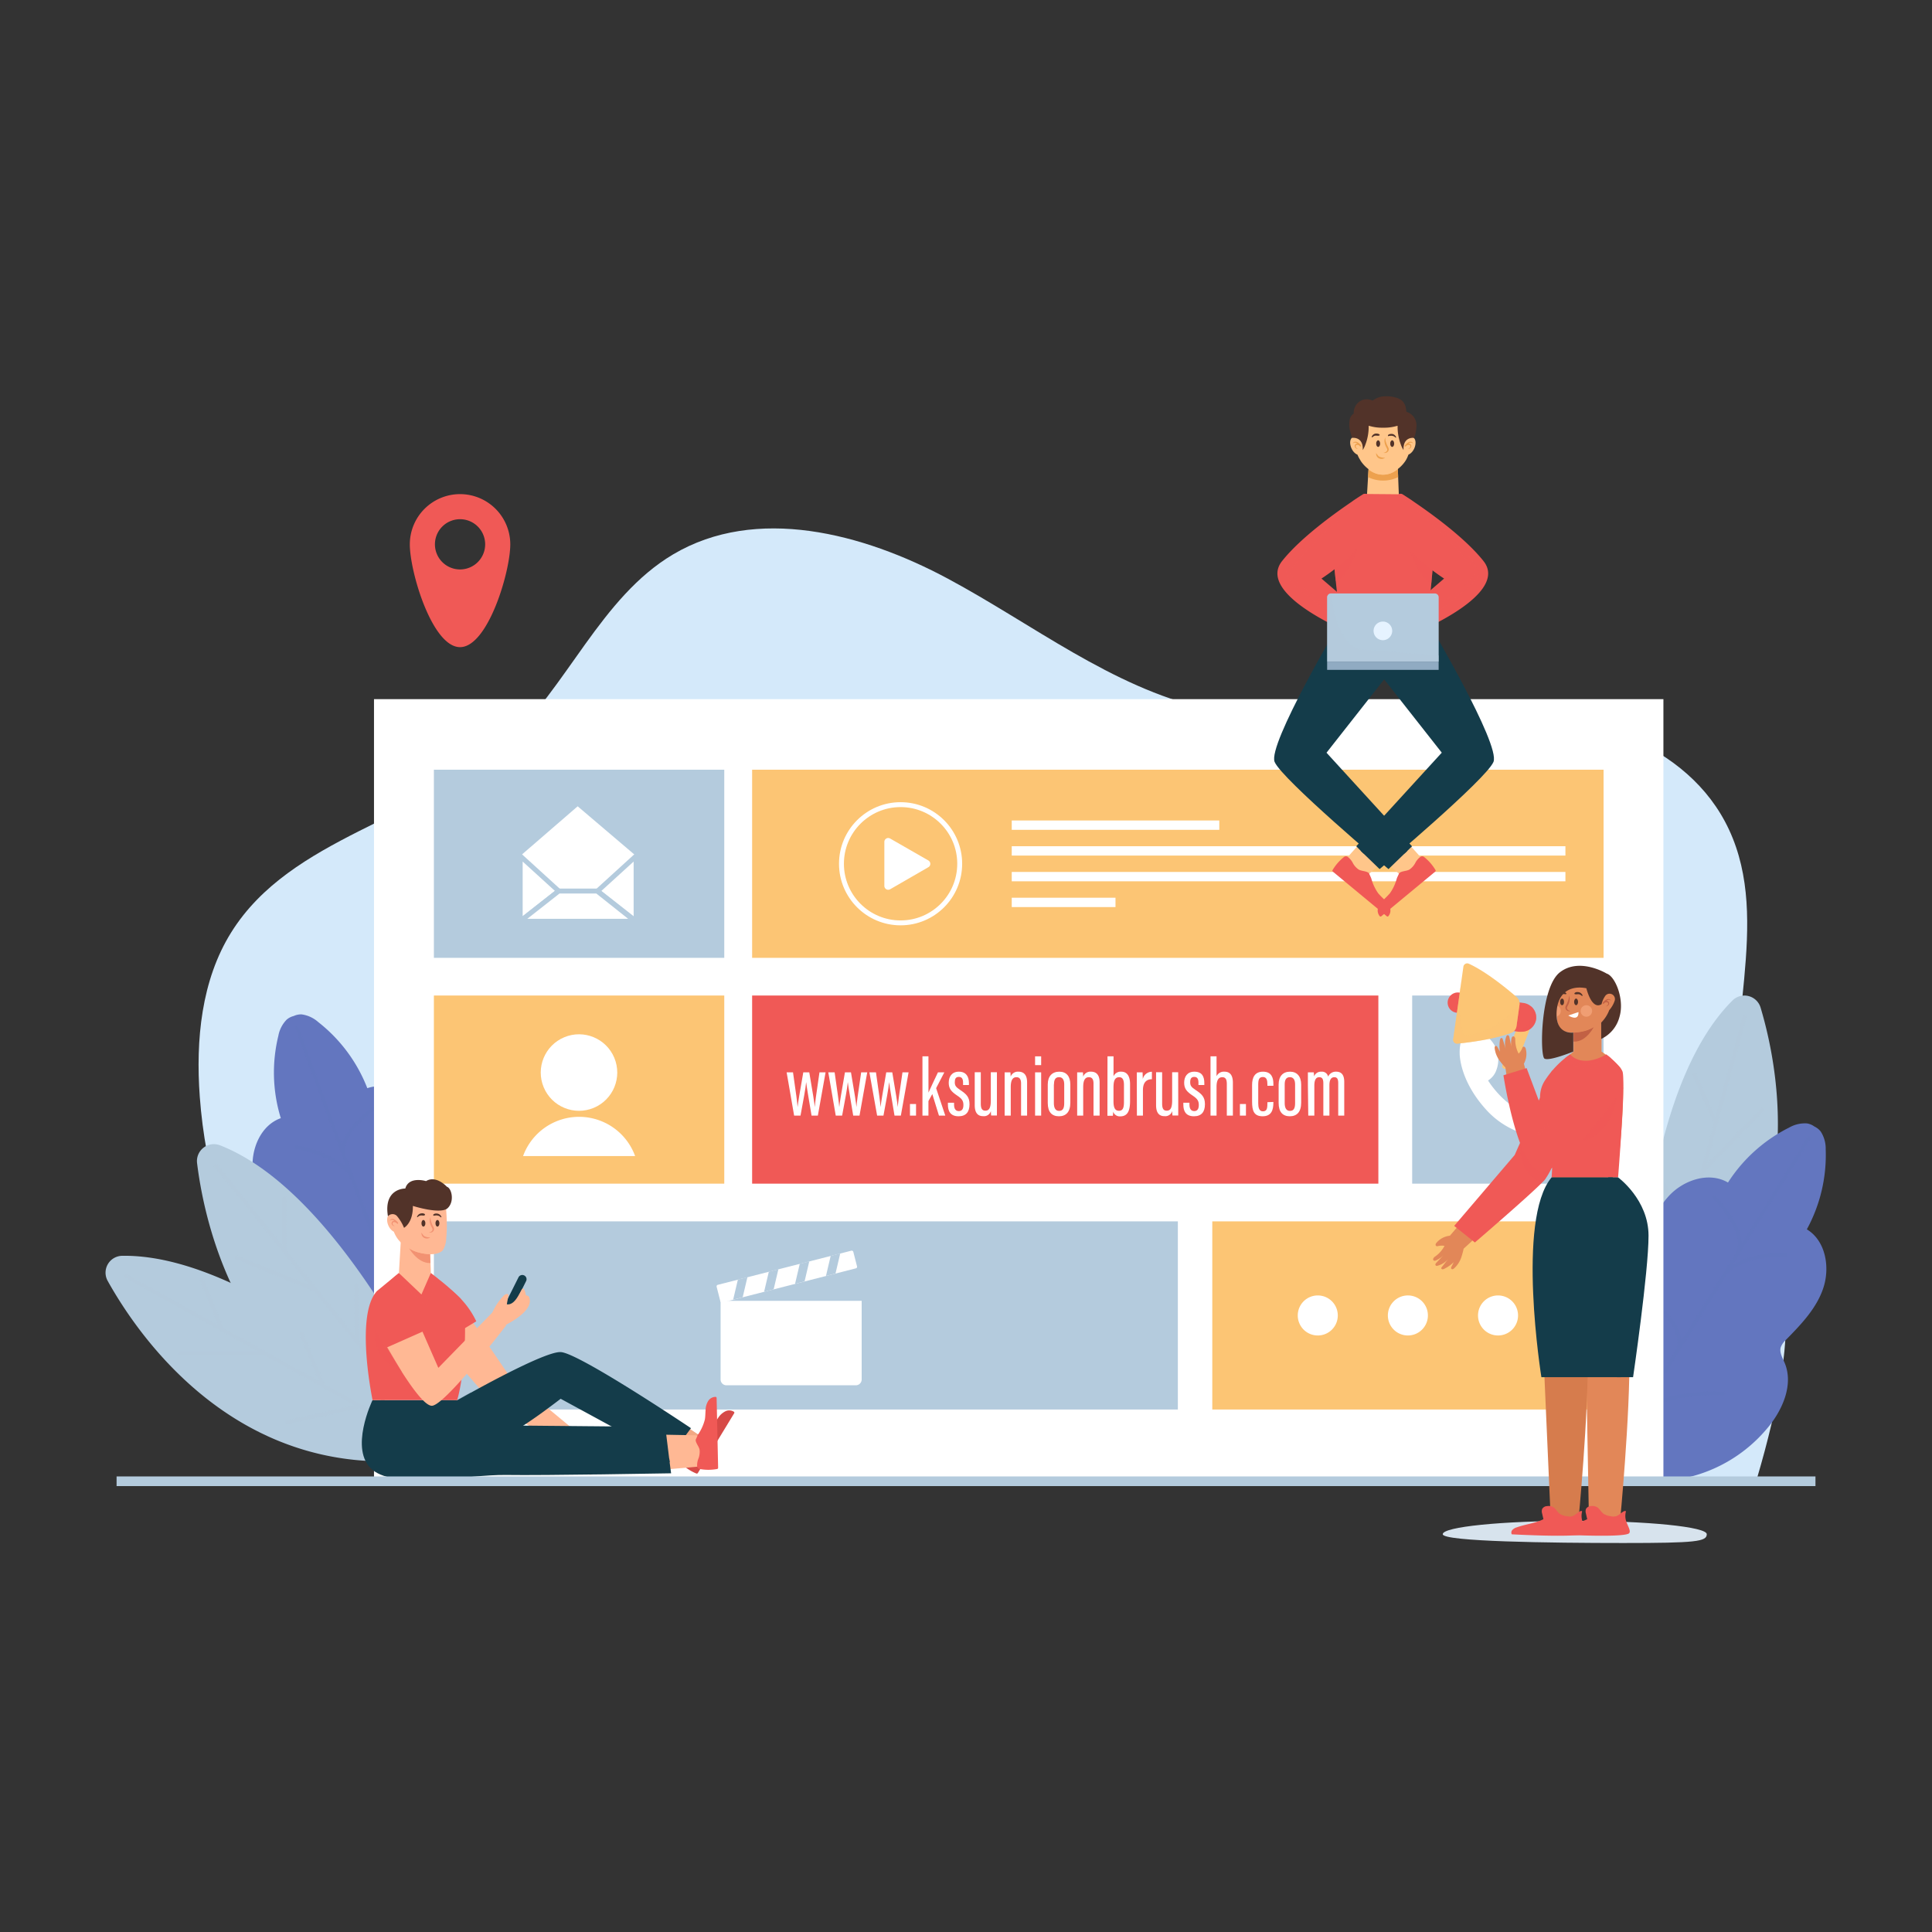 <svg xmlns="http://www.w3.org/2000/svg" width="500" height="500" viewBox="0 0 500 500"><rect x="0" y="0" width="500" height="500" fill="#333333" stroke="none"/><defs><style>.cls-1{isolation:isolate;}.cls-2{fill:#d4e9fa;}.cls-3,.cls-4{fill:#6376bf;}.cls-16,.cls-17,.cls-20,.cls-30,.cls-31,.cls-4,.cls-6{opacity:0.5;}.cls-14,.cls-16,.cls-4,.cls-6{mix-blend-mode:screen;}.cls-20,.cls-5,.cls-6{fill:#b4cbdd;}.cls-17,.cls-32,.cls-7{fill:#f05956;}.cls-8,.cls-9{fill:#fff;}.cls-9{stroke:#b4cbdd;}.cls-11,.cls-9{stroke-miterlimit:10;stroke-width:1.27px;}.cls-10,.cls-30{fill:#fcc574;}.cls-11{fill:none;stroke:#fff;}.cls-12{fill:#ffc68a;}.cls-13,.cls-25{fill:#143c4a;}.cls-15{fill:#eda14e;}.cls-17,.cls-20,.cls-25,.cls-30,.cls-32{mix-blend-mode:multiply;}.cls-18{fill:#90abc2;}.cls-19{fill:#e6f3ff;}.cls-21{fill:#523329;}.cls-22{fill:#ffb894;}.cls-23{fill:#f2a883;}.cls-24{fill:#d64a47;}.cls-25{opacity:0.3;}.cls-26{fill:#f29272;}.cls-27{fill:#d7e3ed;}.cls-28{fill:#e28758;}.cls-29{fill:#c26144;}.cls-33{fill:#d67c4d;}.cls-34{fill:#f09e73;}</style></defs><title>banner-img-01</title><g class="cls-1"><g id="BACKGROUND"><path class="cls-2" d="M104.44,382.49h350.3c1.36-4.62,2.62-9.27,3.73-14,2.93-12.33,5-25.18,2.85-37.69-2.18-12.8-8.6-24.52-10.88-37.3-4.67-26.15,8.23-54.86-3-78.85-10.53-22.49-38.05-30.8-62.5-31s-49.26,5.23-73.1-.28c-24.24-5.61-44.55-21.82-66.55-33.62s-49.61-19-71.08-6.28c-18.83,11.18-27.31,34.35-43.54,49.18-21.41,19.58-55.36,23.9-70.82,48.63-7.75,12.39-9.22,27.87-8.15,42.53C54.51,322.35,74.49,359,104.44,382.49Z"/></g><g id="OBJECTS"><path class="cls-3" d="M71.5,324.31c.79-1.13,1.85-2.27,1.76-3.64a4.89,4.89,0,0,0-1-2.24c-3.06-4.71-6.16-9.66-6.81-15.23s1.93-11.95,7.22-13.82a40.06,40.06,0,0,1-.64-21.28,8.11,8.11,0,0,1,2.16-4.22,4.52,4.52,0,0,1,1.86-.95h0a4.42,4.42,0,0,1,2-.41,8.11,8.11,0,0,1,4.32,2,40.18,40.18,0,0,1,12.69,17.1c5.31-1.82,11.28,1.58,14.23,6.36s3.58,10.58,4.11,16.17a4.71,4.71,0,0,0,.63,2.34c.79,1.14,2.32,1.37,3.64,1.77,5.55,1.7,8.69,7.64,9.89,13.32a38.16,38.16,0,0,1-4.81,27.66c-2.87,4.66-8.38,7-13.86,8.4-5.15,2.33-10.94,3.89-16.09,2A38.23,38.23,0,0,1,72,340.89C69.42,335.69,68.2,329.09,71.5,324.31Z"/><path class="cls-4" d="M76.7,265.63a.5.5,0,0,1,.65.29l11.13,30.3c1.21-5.46,8.82-10.42,9.21-10.67a.5.5,0,0,1,.54.84c-.11.07-10.78,7-8.62,12.88h0l9.16,24.91c1.76-7.25,12.53-9.76,13-9.88a.5.5,0,1,1,.22,1c-.12,0-12.49,2.9-12.5,11l10.18,27.68a.49.49,0,0,1-.3.64.42.42,0,0,1-.27,0,.48.48,0,0,1-.37-.31l-2.91-7.92h0c-2.78-7.56-20.32-10.61-20.49-10.64h0a.5.5,0,0,1,.18-1c.63.11,13.25,2.3,19,7.86l-5.92-16.09h0L91,305.88h0c-2.37-6.45-14.21-8.46-14.33-8.47a.5.5,0,0,1,.16-1c.41.07,8.39,1.41,12.77,5.65l-13.16-35.8A.49.49,0,0,1,76.7,265.63Z"/><path class="cls-5" d="M119.27,376.6S91.79,310,56.93,296.4A4.38,4.38,0,0,0,51,301C53.2,318.9,64.18,368.18,119.27,376.6Z"/><path class="cls-6" d="M61.11,325.94a.49.49,0,0,1-.27-.65.49.49,0,0,1,.65-.27l18.59,7.59L55.49,302a.5.5,0,1,1,.78-.63l16.89,21,0-12.33a.5.5,0,0,1,1,0l-.06,13.57,17.71,22.07-.06-13a.5.5,0,0,1,.49-.51.51.51,0,0,1,.51.5l.06,14.28,12.81,16,.62-9.14a.49.49,0,0,1,.53-.46.5.5,0,0,1,.46.53l-.68,10.09s0,.06,0,.1l5.47,6.81a.5.5,0,0,1-.08.7.41.41,0,0,1-.11.07.51.51,0,0,1-.59-.15L99,356.14,80.17,352.9a.48.48,0,0,1-.41-.57.49.49,0,0,1,.58-.41L98,355,81.37,334.21Z"/><path class="cls-5" d="M119.61,375.72S69,324.41,31.6,325a4.37,4.37,0,0,0-3.73,6.5C36.64,347.24,65.42,388.73,119.61,375.72Z"/><path class="cls-6" d="M46.62,350.78a.51.51,0,0,1-.5-.5.5.5,0,0,1,.5-.5H66.71L32.37,330.7a.51.51,0,0,1-.2-.68.5.5,0,0,1,.68-.2l23.58,13.11-4.61-11.44a.51.51,0,0,1,.28-.65.49.49,0,0,1,.65.27l5.07,12.59,24.73,13.74-5-12a.5.5,0,1,1,.92-.38L84,358.23l17.89,9.94L99,359.47a.5.5,0,0,1,.32-.63.51.51,0,0,1,.63.32l3.18,9.6a.34.34,0,0,1,0,.1l7.63,4.24a.51.51,0,0,1,.2.68,1,1,0,0,1-.08.11.5.5,0,0,1-.6.09l-17.16-9.54-18.63,4.1a.5.5,0,1,1-.21-1l17.51-3.86L68.51,350.78Z"/><path class="cls-5" d="M423.38,357.36s-1.51-72.05,25-98.45a4.37,4.37,0,0,1,7.26,1.86C460.8,278,470.48,327.58,423.38,357.36Z"/><path class="cls-6" d="M456.38,287.65a.51.51,0,0,0,0-.71.5.5,0,0,0-.71,0l-14,14.4,10.26-37.92a.52.52,0,0,0-.35-.62.51.51,0,0,0-.62.36l-7,26-5-11.28a.5.5,0,1,0-.91.4l5.49,12.41-7.39,27.31L431,306.1a.49.49,0,0,0-.65-.26.5.5,0,0,0-.27.66l5.66,13.1-5.34,19.76-4.22-8.13a.51.51,0,0,0-.68-.21.5.5,0,0,0-.21.67l4.67,9s0,0,.07.08l-2.28,8.43a.5.5,0,0,0,.35.61l.13,0a.5.5,0,0,0,.49-.37l5.12-19L449.72,320a.5.5,0,0,0,.14-.69.49.49,0,0,0-.69-.14l-15,9.87,6.94-25.68Z"/><path class="cls-3" d="M461.84,352.65c-.54-1.27-1.35-2.6-1-3.93a4.9,4.9,0,0,1,1.39-2c3.93-4,8-8.23,9.7-13.57s.5-12.09-4.32-15a40.11,40.11,0,0,0,4.88-20.73,8.13,8.13,0,0,0-1.28-4.57,4.46,4.46,0,0,0-1.63-1.3h0a4.46,4.46,0,0,0-1.92-.81,8.17,8.17,0,0,0-4.62,1.07,40.07,40.07,0,0,0-15.84,14.23c-4.85-2.85-11.38-.71-15.22,3.39s-5.62,9.65-7.25,15a4.91,4.91,0,0,1-1.09,2.17c-1,.95-2.55.87-3.92,1-5.78.55-10,5.75-12.35,11.07a38.24,38.24,0,0,0-.8,28.07c1.89,5.14,6.81,8.57,11.91,11,4.58,3.32,9.95,6,15.36,5.18a38.19,38.19,0,0,0,24.25-14.17C461.61,364.21,464.13,358,461.84,352.65Z"/><path class="cls-4" d="M468.45,294.1a.51.51,0,0,0-.69.16l-17,27.47c-.09-5.58-6.56-12-6.89-12.29a.5.5,0,1,0-.7.72c.09.08,9.16,9,5.89,14.33h0l-14,22.59c-.28-7.46-10.34-12.07-10.8-12.28a.5.5,0,0,0-.66.25.49.49,0,0,0,.25.66c.11.06,11.66,5.34,10.06,13.23L418.51,374a.51.51,0,0,0,.42.77.51.51,0,0,0,.43-.24l4.43-7.18h0c4.23-6.85,22-6.34,22.21-6.33h0a.51.51,0,0,0,.5-.49.5.5,0,0,0-.48-.51c-.64,0-13.45-.39-20.14,3.93l9-14.59h0l11.54-18.69h0c3.61-5.85,15.61-5.45,15.73-5.45a.48.48,0,0,0,.52-.48.51.51,0,0,0-.48-.52c-.41,0-8.5-.28-13.64,3l20-32.46A.51.51,0,0,0,468.45,294.1Z"/><path class="cls-7" d="M119.06,127.88a13,13,0,0,0-13,13c0,7.17,5.81,26.6,13,26.6s13-19.43,13-26.6A13,13,0,0,0,119.06,127.88Zm0,19.49a6.5,6.5,0,1,1,6.5-6.5A6.5,6.5,0,0,1,119.06,147.37Z"/><rect class="cls-8" x="96.79" y="180.94" width="333.7" height="202.1"/><rect class="cls-5" x="112.29" y="316.09" width="192.54" height="48.69"/><path class="cls-8" d="M186.44,336.65H223a0,0,0,0,1,0,0V357a1.51,1.51,0,0,1-1.51,1.51H188a1.51,1.51,0,0,1-1.51-1.51V336.65A0,0,0,0,1,186.44,336.65Z"/><rect class="cls-8" x="185.39" y="328" width="36.51" height="4.72" rx="0.4" transform="translate(-75.49 60.75) rotate(-14.34)"/><polygon class="cls-5" points="192.21 335.72 189.74 336.35 190.96 331.17 193.43 330.53 192.21 335.72"/><polygon class="cls-5" points="200.22 333.68 197.75 334.31 198.97 329.12 201.44 328.49 200.22 333.68"/><polygon class="cls-5" points="208.22 331.63 205.76 332.26 206.98 327.07 209.44 326.44 208.22 331.63"/><polygon class="cls-5" points="216.23 329.58 213.76 330.21 214.98 325.02 217.45 324.39 216.23 329.58"/><rect class="cls-5" x="112.29" y="199.2" width="75.15" height="48.69"/><polygon class="cls-8" points="134.63 221.53 149.5 208.67 164.62 221.53 151.78 235.16 148.18 235.16 134.63 221.53"/><polygon class="cls-9" points="134.63 221.53 134.63 238.42 144.59 230.6 134.63 221.53"/><polygon class="cls-9" points="164.62 221.53 164.62 238.42 154.66 230.6 164.62 221.53"/><polygon class="cls-9" points="134.63 238.42 144.59 230.6 154.54 230.6 164.38 238.42 134.63 238.42"/><rect class="cls-5" x="365.47" y="257.64" width="49.53" height="48.69"/><path class="cls-8" d="M377.76,272.49s-.21-5,2.64-5.6a4.31,4.31,0,0,1,2.06.14,7.54,7.54,0,0,1,4.83,9.81,5.15,5.15,0,0,1-2.18,2.79s4.33,7.13,10.62,8.56l1-1.29a7.65,7.65,0,0,1,8.07-2.78c.95.27,1.71.69,1.91,1.32.69,2.11,2.17,6.87-1,8.35s-13.8,1.37-21-6.5S377.76,272.49,377.76,272.49Z"/><rect class="cls-7" x="194.65" y="257.64" width="162.07" height="48.69"/><rect class="cls-10" x="112.29" y="257.64" width="75.15" height="48.69"/><circle class="cls-8" cx="149.86" cy="277.56" r="9.9" transform="translate(-95.31 79.09) rotate(-22.64)"/><path class="cls-8" d="M164.37,299.19a15.43,15.43,0,0,0-29,0Z"/><rect class="cls-10" x="194.65" y="199.2" width="220.35" height="48.69"/><circle class="cls-11" cx="233.07" cy="223.54" r="15.3"/><path class="cls-8" d="M240.26,222.69,230.35,217a1,1,0,0,0-1.48.86v11.43a1,1,0,0,0,1.48.86l9.91-5.72A1,1,0,0,0,240.26,222.69Z"/><rect class="cls-8" x="261.84" y="212.34" width="53.71" height="2.42"/><rect class="cls-8" x="261.84" y="219" width="143.29" height="2.42"/><rect class="cls-8" x="261.84" y="225.66" width="143.29" height="2.42"/><rect class="cls-8" x="261.84" y="232.33" width="26.85" height="2.42"/><rect class="cls-10" x="313.74" y="316.09" width="101.26" height="48.69"/><path class="cls-8" d="M346.22,340.43a5.18,5.18,0,1,1-5.18-5.17A5.18,5.18,0,0,1,346.22,340.43Z"/><path class="cls-8" d="M369.54,340.43a5.18,5.18,0,1,1-5.17-5.17A5.17,5.17,0,0,1,369.54,340.43Z"/><path class="cls-8" d="M392.87,340.43a5.18,5.18,0,1,1-5.18-5.17A5.18,5.18,0,0,1,392.87,340.43Z"/><path class="cls-12" d="M358.59,217.71c.75.95,1.47,1.9,2.2,2.81L352.17,228l-4.63-4.79s3.35-3.81,8.11-9.06C356.65,215.3,357.64,216.49,358.59,217.71Z"/><path class="cls-7" d="M358.89,237.12a.3.3,0,0,0,.4,0,2.25,2.25,0,0,0,.47-2.08,4.72,4.72,0,0,0-1.32-2.07,24.35,24.35,0,0,1-1.75-1.77,12,12,0,0,1-1.78-3.79c-.13-.4-.36-.81-.53-1.21a.76.76,0,0,0-.3-.38c-.72-.43-1.68-.37-2.44-.77a4.72,4.72,0,0,1-1.6-1.85,4.68,4.68,0,0,0-1.25-1.44.8.8,0,0,0-.93,0,12.59,12.59,0,0,0-3,3.43.3.3,0,0,0,.08.38Z"/><path class="cls-13" d="M386.51,197.18c-1.88,4.5-29.47,27.74-29.47,27.74l-4.14-4-.72-.7L351,219l22.13-24.21-26.25-33.39,6.8-.16,1.21,0,14.66-.34S388.38,192.68,386.51,197.18Z"/><g class="cls-14"><polygon class="cls-13" points="377.82 194.68 352.9 220.91 352.19 220.21 376.55 194.58 353.63 161.25 354.85 161.23 377.82 194.68"/></g><path class="cls-12" d="M357.79,217.71c-.75.95-1.46,1.9-2.2,2.81l8.62,7.45,4.63-4.79s-3.34-3.81-8.11-9.06C359.73,215.3,358.75,216.49,357.79,217.71Z"/><path class="cls-7" d="M357.49,237.12a.3.3,0,0,1-.4,0,2.3,2.3,0,0,1-.47-2.08,4.81,4.81,0,0,1,1.32-2.07,24.35,24.35,0,0,0,1.75-1.77,11.78,11.78,0,0,0,1.78-3.79c.13-.4.36-.81.53-1.21a.76.76,0,0,1,.3-.38c.72-.43,1.69-.37,2.44-.77a4.72,4.72,0,0,0,1.6-1.85,4.68,4.68,0,0,1,1.25-1.44.8.8,0,0,1,.93,0,12.42,12.42,0,0,1,3,3.43.3.3,0,0,1-.08.38Z"/><path class="cls-13" d="M329.87,197.18c1.88,4.5,29.47,27.74,29.47,27.74l4.14-4,.72-.7,1.23-1.2L343.3,194.8l26.25-33.39-6.8-.16-1.21,0-14.66-.34S328,192.68,329.87,197.18Z"/><g class="cls-14"><polygon class="cls-13" points="338.56 194.68 363.48 220.91 364.2 220.21 339.84 194.58 362.75 161.25 361.54 161.23 338.56 194.68"/></g><polygon class="cls-12" points="353.76 128.32 362.03 128.32 361.62 117.97 354.38 117.97 353.76 128.32"/><path class="cls-15" d="M354.17,121.48a5.78,5.78,0,0,0,7.59-.1l.08,2.1a8.91,8.91,0,0,1-7.79,0Z"/><path class="cls-7" d="M353.15,127.84s-5.67,3.61-8.19,7.56a6.51,6.51,0,0,0-.56,3.52c.3,1.83,2.41,22,2.41,22H369.5s2-20.92,2-23-3.88-7.49-9.15-10Z"/><path class="cls-12" d="M348.7,157.65c-.86,1.24-1.69,2.5-2.51,3.76l4.91,3.47,3.34-3.57-5.09-4.59Z"/><path class="cls-12" d="M357.81,162.4a1.14,1.14,0,0,1,.32.41.43.43,0,0,1-.12.47.63.63,0,0,1-.45.05,4.22,4.22,0,0,0-1.66.17,7.63,7.63,0,0,0,2.91,2.5c.28.18.58.51.42.79s-.51.21-.79.13a6.53,6.53,0,0,1-1.87-1l2,1.61c.2.16.43.42.3.65s-.36.18-.56.16a5.23,5.23,0,0,1-2.9-1.39l1.93,1.9a.46.46,0,0,1,.17.27.33.33,0,0,1-.28.31.86.86,0,0,1-.44-.06,9.45,9.45,0,0,1-2.69-1.4l.7,1c.14.21.27.5.1.67s-.44.06-.63-.06A6.8,6.8,0,0,1,352,167a20.65,20.65,0,0,1-1.24-3.26,1.49,1.49,0,0,1-.1-.55,1.08,1.08,0,0,1,.25-.59,3.5,3.5,0,0,1,1.8-1.26A5.18,5.18,0,0,1,357.81,162.4Z"/><path class="cls-7" d="M342,149.73l11.06,9.5-.43.41-2.12,2-.81.78-.84.81-.22.21s-23.58-9.75-16.83-18.25c4.84-6.09,13.83-12.52,18.54-15.69,1-.67,1.83-1.2,2.36-1.54a1,1,0,0,1,1-.07h0a1.1,1.1,0,0,1,.35.26C362.07,137,342,149.73,342,149.73Z"/><g class="cls-16"><path class="cls-7" d="M347.37,159.59c1.08.75,2.12,1.46,3.09,2.09l-.81.78c-.62-.42-1.63-1.11-2.86-2-4.89-3.41-13.17-9.5-13.84-11.79-.73-2.51,10.76-13.25,17.35-19.16,1-.67,1.83-1.2,2.36-1.54a1,1,0,0,1,1-.07c-10.25,9-20.19,18.86-19.72,20.49S341.41,155.44,347.37,159.59Z"/></g><path class="cls-17" d="M345.36,147.31a37.43,37.43,0,0,0,5.84-5.25s-2.25,7.43-5.51,8.3Z"/><path class="cls-12" d="M367,157.65c.86,1.24,1.69,2.5,2.51,3.76l-4.91,3.47-3.35-3.57,5.1-4.59Z"/><path class="cls-12" d="M357.88,162.4a1.14,1.14,0,0,0-.32.41.4.4,0,0,0,.12.47.63.63,0,0,0,.45.05,4.22,4.22,0,0,1,1.66.17,7.63,7.63,0,0,1-2.91,2.5c-.28.18-.59.51-.42.79s.51.21.79.13a6.66,6.66,0,0,0,1.87-1l-2,1.61c-.2.16-.42.42-.29.65s.35.18.56.16A5.17,5.17,0,0,0,360.3,167l-1.92,1.9a.46.46,0,0,0-.17.27.33.33,0,0,0,.27.31.83.83,0,0,0,.44-.06,9.5,9.5,0,0,0,2.7-1.4l-.7,1c-.14.21-.27.5-.1.67s.44.06.63-.06A6.69,6.69,0,0,0,363.7,167a19.76,19.76,0,0,0,1.25-3.26,1.72,1.72,0,0,0,.1-.55,1.16,1.16,0,0,0-.25-.59,3.54,3.54,0,0,0-1.8-1.26A5.18,5.18,0,0,0,357.88,162.4Z"/><path class="cls-7" d="M373.73,149.73l-11.06,9.5.43.41,2.12,2,.81.78.84.81.22.21s23.58-9.75,16.83-18.25c-4.84-6.09-13.83-12.52-18.54-15.69-1-.67-1.83-1.2-2.36-1.54a1,1,0,0,0-1-.07h0a1.1,1.1,0,0,0-.35.26C353.61,137,373.73,149.73,373.73,149.73Z"/><g class="cls-16"><path class="cls-7" d="M368.31,159.59c-1.08.75-2.12,1.46-3.09,2.09l.81.78c.62-.42,1.63-1.11,2.86-2,4.89-3.41,13.17-9.5,13.84-11.79.73-2.51-10.76-13.25-17.35-19.16-1-.67-1.83-1.2-2.36-1.54a1,1,0,0,0-1-.07c10.25,9,20.19,18.86,19.72,20.49S374.27,155.44,368.31,159.59Z"/></g><path class="cls-17" d="M370.72,147.58a36.52,36.52,0,0,1-5.83-5.25s2.3,7.62,5.56,8.48Z"/><rect class="cls-18" x="343.46" y="171.24" width="28.86" height="2.12"/><path class="cls-5" d="M372.33,154.59v16.65H343.47V154.59a1,1,0,0,1,1-1h26.9A1,1,0,0,1,372.33,154.59Z"/><path class="cls-19" d="M360.3,163.26a2.41,2.41,0,1,1-2.41-2.4A2.41,2.41,0,0,1,360.3,163.26Z"/><path class="cls-20" d="M372.33,169.63v1.61H343.47V154.59a1,1,0,0,1,1-1c.41,3.44,2.15,14,8.07,14.5C358.17,168.57,368.42,169.34,372.33,169.63Z"/><path class="cls-12" d="M365.84,113.3a1.25,1.25,0,0,0-1-.26,23.31,23.31,0,0,0-.5-2.73,2.88,2.88,0,0,0-1.87-2.15l-.38-.12a10.21,10.21,0,0,0-8.45,0h0l-.35.1a2.92,2.92,0,0,0-1.87,2.15,23.31,23.31,0,0,0-.5,2.73,1.25,1.25,0,0,0-1,.26c-1.05.78-.37,3.64,1.4,4.4A7.29,7.29,0,0,0,352,119a3.37,3.37,0,0,0,.26.44,8.77,8.77,0,0,0,3.21,2.79,5.3,5.3,0,0,0,4.94,0,8.8,8.8,0,0,0,3.2-2.78c.09-.14.19-.28.27-.42a8,8,0,0,0,.62-1.37C366.22,116.92,366.89,114.08,365.84,113.3Z"/><path class="cls-15" d="M358.52,113.21a2,2,0,0,0-.2,1.24,3.9,3.9,0,0,0,.39,1.21,4.12,4.12,0,0,1,.26.51.55.55,0,0,1,0,.45,1.13,1.13,0,0,1-.93.55,1.07,1.07,0,0,0,1.21-.38.85.85,0,0,0,.13-.73,3.26,3.26,0,0,0-.26-.59,6.1,6.1,0,0,1-.45-1.09A3,3,0,0,1,358.52,113.21Z"/><path class="cls-21" d="M357.05,112.48a.93.93,0,0,0-.55-.25,1.88,1.88,0,0,0-.62,0,1.25,1.25,0,0,0-.54.3,1.32,1.32,0,0,0-.34.48.11.11,0,0,0,.06.15.1.1,0,0,0,.12,0h0a1.71,1.71,0,0,1,.39-.29,1.23,1.23,0,0,1,.41-.13c.29,0,.58.07.9,0h0a.19.19,0,0,0,.18-.21A.14.14,0,0,0,357.05,112.48Z"/><path class="cls-21" d="M359.44,112.81c.32,0,.61-.09.9,0a1.23,1.23,0,0,1,.41.13,1.71,1.71,0,0,1,.39.29h0a.12.12,0,0,0,.16,0,.13.13,0,0,0,0-.13,1.32,1.32,0,0,0-.34-.48,1.25,1.25,0,0,0-.54-.3,1.88,1.88,0,0,0-.62,0,.93.93,0,0,0-.55.25.19.19,0,0,0,0,.27.2.2,0,0,0,.13.06Z"/><path class="cls-15" d="M358.46,118.47a3.48,3.48,0,0,1-1.38-.23,1.27,1.27,0,0,1-.51-.39,5.37,5.37,0,0,1-.42-.61,1.45,1.45,0,0,0,.14.79,1.31,1.31,0,0,0,.61.6,1.56,1.56,0,0,0,.82.12A1.49,1.49,0,0,0,358.46,118.47Z"/><path class="cls-21" d="M356.15,114.81c0,.47.23.85.52.85s.51-.38.51-.85-.23-.86-.51-.86S356.15,114.33,356.15,114.81Z"/><path class="cls-21" d="M359.78,114.81c0,.47.23.85.52.85s.51-.38.51-.85-.23-.86-.51-.86S359.78,114.33,359.78,114.81Z"/><path class="cls-15" d="M350.1,114.86a.6.6,0,0,1,.48-.31.9.9,0,0,1,.53.14,3.16,3.16,0,0,1,.84.83.18.18,0,0,0,.25,0,.19.19,0,0,0,.05-.23,1,1,0,0,0-.72-.46,1,1,0,0,0-.43,0,.6.6,0,0,0-.4.25.69.69,0,0,0,.08.83,1.06,1.06,0,0,0,.7.3,1.13,1.13,0,0,1-.55-.42.48.48,0,0,1,0-.54.53.53,0,0,1,.52-.08.7.7,0,0,1,.48.29l.3-.19a2.81,2.81,0,0,0-1-.86,1,1,0,0,0-.68-.06A.63.63,0,0,0,350.1,114.86Z"/><path class="cls-15" d="M365.69,114.86a.6.6,0,0,0-.48-.31.9.9,0,0,0-.53.14,3.16,3.16,0,0,0-.84.83.18.18,0,0,1-.25,0,.19.19,0,0,1,0-.23,1,1,0,0,1,.72-.46,1,1,0,0,1,.43,0,.58.58,0,0,1,.4.25.69.69,0,0,1-.08.83,1.06,1.06,0,0,1-.7.3,1.13,1.13,0,0,0,.55-.42.48.48,0,0,0,0-.54c-.09-.12-.31-.13-.52-.08a.7.7,0,0,0-.48.29l-.3-.19a2.81,2.81,0,0,1,1-.86,1,1,0,0,1,.69-.06A.62.62,0,0,1,365.69,114.86Z"/><path class="cls-21" d="M364,106.58a1.52,1.52,0,0,0-.06-.2,5.34,5.34,0,0,0-.18-1.12,3.18,3.18,0,0,0-1.08-1.7,4.57,4.57,0,0,0-1.75-.74,8.31,8.31,0,0,0-3-.22,5.29,5.29,0,0,0-2.58,1l-.18.06a3.38,3.38,0,0,0-3.5.37,3.67,3.67,0,0,0-1.33,3,2.41,2.41,0,0,0-1.07,1.81,7.17,7.17,0,0,0,0,2.12c.05.38.66,2.37.66,2.37s2.92-.45,2.75,3.15l.18-.31a6.73,6.73,0,0,0,.53-1.19,12.8,12.8,0,0,0,.82-4.79l.8.2a11.49,11.49,0,0,0,2.61.3h.67a11.33,11.33,0,0,0,2.6-.3l.81-.2a13,13,0,0,0,.81,4.79,6.1,6.1,0,0,0,.54,1.19l.18.31c-.17-3.6,2.75-3.15,2.75-3.15a10,10,0,0,0,.6-3.09A3.62,3.62,0,0,0,364,106.58Z"/><path class="cls-22" d="M149.12,376.86l3.19-3.7-20.2-16.74a4,4,0,0,0-5.63.45h0a4,4,0,0,0,.39,5.64Z"/><path class="cls-22" d="M155.72,374.1a1,1,0,0,1,.33.39.41.41,0,0,1-.09.48.72.72,0,0,1-.46.07,4.24,4.24,0,0,0-1.65.24,7.73,7.73,0,0,0,3,2.37c.28.17.61.48.45.78s-.5.23-.78.15a6.15,6.15,0,0,1-1.91-.88l2,1.52c.21.16.44.41.32.64s-.35.2-.55.18a5.08,5.08,0,0,1-2.95-1.27l2,1.82a.48.48,0,0,1,.18.27.31.31,0,0,1-.26.32.83.83,0,0,1-.44,0,9.35,9.35,0,0,1-2.75-1.29l.74,1c.15.2.29.49.13.67s-.44.08-.64,0a6.7,6.7,0,0,1-2.36-2.51,20.59,20.59,0,0,1-1.38-3.2,1.51,1.51,0,0,1-.12-.55,1.1,1.1,0,0,1,.22-.6,3.59,3.59,0,0,1,1.75-1.34A5.19,5.19,0,0,1,155.72,374.1Z"/><path class="cls-22" d="M131.4,362.18l0,0c1.75-1.35,2.33-3.27,1.34-4.7l-14.66-21.61a5.49,5.49,0,0,0-7.86-1.29l0,0c-2.51,1.92-1.38,7.17.66,9.56l15.61,17.93C127.59,363.41,129.65,363.53,131.4,362.18Z"/><path class="cls-7" d="M113.22,348s-5.37-6.23-4.83-9.89,4.17-7.21,8.39-4.21a22.21,22.21,0,0,1,6.48,8.06Z"/><path class="cls-23" d="M172.38,365.7c-1.34,2.73-2.93,5.32-4.5,7.94,5.48,2.93,9.32,4.89,9.32,4.89l4.32-6.74Z"/><path class="cls-24" d="M190,365.76a.29.29,0,0,0-.06-.39,2.24,2.24,0,0,0-2.12-.17,4.73,4.73,0,0,0-1.87,1.6,22.37,22.37,0,0,1-1.5,2,11.92,11.92,0,0,1-3.49,2.31c-.38.18-.75.47-1.13.7a.7.7,0,0,0-.33.35c-.32.77-.12,1.72-.41,2.52a4.68,4.68,0,0,1-1.61,1.85,4.6,4.6,0,0,0-1.24,1.44.79.79,0,0,0,.17.91,12.42,12.42,0,0,0,3.82,2.47.32.32,0,0,0,.37-.13Z"/><path class="cls-13" d="M178.82,369.61l-5.64,7.66L145.1,362s-1.55,1.2-4,3a126.43,126.43,0,0,1-18.22,11.17c-3.43,1.61-6.65,2.68-9.12,2.69-3.4,0-4.93-2-5.47-4.61-1-4.86,1.39-11.84,1.39-11.84h8.64s1.35-.77,3.45-1.93c6.42-3.55,19.87-10.73,23.33-10.56C149.68,350.05,178.82,369.61,178.82,369.61Z"/><path class="cls-25" d="M141.1,364.92a126.43,126.43,0,0,1-18.22,11.17c-.62,0-1.23,0-1.84,0-4.31,0-8.79-.34-12.75-1.94-1-4.86,1.39-11.84,1.39-11.84h8.64s1.35-.77,3.45-1.93a13.47,13.47,0,0,0,1.47.62,63.76,63.76,0,0,0,10.51,2.12,50.79,50.79,0,0,1,5.86,1.22A8.41,8.41,0,0,1,141.1,364.92Z"/><path class="cls-22" d="M170.57,371.27c.35,3,.41,6.06.5,9.12,6.19-.5,10.48-.91,10.48-.91v-8Z"/><path class="cls-7" d="M185.46,361.8a.29.29,0,0,0-.27-.29,2.26,2.26,0,0,0-1.87,1,4.63,4.63,0,0,0-.71,2.36c-.07.82-.05,1.66-.19,2.48a12,12,0,0,1-1.71,3.82c-.21.36-.37.8-.56,1.19a.75.75,0,0,0-.1.48c.15.83.83,1.51,1,2.35a4.84,4.84,0,0,1-.35,2.42,4.7,4.7,0,0,0-.28,1.88.82.82,0,0,0,.64.68,12.21,12.21,0,0,0,4.55,0,.31.31,0,0,0,.24-.3Z"/><path class="cls-13" d="M173.68,381.29s-32.92.59-42.67.43-28.33,3.83-34.59-1.31,0-18.08,0-18.08h21.9l-8.39,6.39,62.25.57,1,8.14.12,1Z"/><g class="cls-14"><path class="cls-13" d="M173.32,378.43c-7.24.2-31.86.86-37.7.86h-.87c-.92,0-3,0-5.53,0-9.25,0-24.73,0-28.34-1-4.31-1.17-2.94-12.26-2.36-15.95h1c-.72,4.57-1.55,14.12,1.62,15,3.48.94,19.48.94,28.07.94,2.59,0,4.63,0,5.57,0,3.45.08,30.67-.64,38.42-.85Z"/></g><polygon class="cls-22" points="103.24 329.45 108.03 330.77 111.51 329.45 111.1 319.1 103.85 319.1 103.24 329.45"/><path class="cls-26" d="M111.31,324.53s-4.06,0-5.64-1.79c0,0,2.32,4.32,5.73,4.13Z"/><path class="cls-22" d="M95.54,340.17c.11-5,7.7-10.72,7.7-10.72h8.27s7.68,5.85,8.42,10.53c.4,2.46-1.61,22.35-1.61,22.35l-10.95-.21-11,.21S95.48,342.66,95.54,340.17Z"/><path class="cls-7" d="M118.32,362.33H96.42s-4.62-22,1.14-28.21l4.28-3.52.79-.65.6-.49,5.84,5.55,2.43-5.55s.44.33,1.11.86l.8.64a58.35,58.35,0,0,1,5.77,5.09C121.18,338.3,120.46,355.14,118.32,362.33Z"/><g class="cls-16"><path class="cls-7" d="M113.41,331l-3.21,6.73-8.36-7.09.79-.65,7.22,6.14,2.76-5.77Z"/></g><path class="cls-22" d="M100.13,338.28a5.22,5.22,0,0,0-1.89,7c3.78,6.84,11,19.11,13.72,18.51C115.73,363,131,343,131,343l-3.43-3.48L113.44,354l-5.84-13.33a5.22,5.22,0,0,0-7.47-2.39Z"/><path class="cls-13" d="M130.2,341h0a1.11,1.11,0,0,0,1.48-.49l4.47-8.95a1.09,1.09,0,0,0-.49-1.48h0a1.1,1.1,0,0,0-1.48.5l-4.47,8.94A1.11,1.11,0,0,0,130.2,341Z"/><path class="cls-22" d="M129.47,343.57s9.3-4,7.4-8c0,0,0-.14-.78-.38,0,0-.18-1.44-.7-1.74s-1.71,4.47-4.22,4.1c0,0,.33-1.93.43-2.31s-.66-.59-1.28.13a14.49,14.49,0,0,0-3.27,5.26Z"/><path class="cls-7" d="M99.65,348.93s-4.55-6.85-3.55-10.42,6.21-6.5,10-3a14.67,14.67,0,0,1,4.24,8.68Z"/><path class="cls-17" d="M97.17,344.33l2.48,4.6.59-.26,3.79,6.41-2.53-1.51a9.1,9.1,0,0,1-4.38-8.5Z"/><path class="cls-22" d="M115.35,311.8a3.12,3.12,0,0,0-1.21-2.27c-3.16-2.34-7.66-.93-10.07-.23a3,3,0,0,0-2,2.14,21.11,21.11,0,0,0-.54,2.72,1.32,1.32,0,0,0-.85.27c-1,.76-.41,3.49,1.25,4.34a7.78,7.78,0,0,0,1,1.85c3,4,9.89,5,11.7,2.92a6.47,6.47,0,0,0,.86-3.17c.09-.89.14-1.87.15-2.89A55.23,55.23,0,0,0,115.35,311.8Z"/><path class="cls-26" d="M111.44,315a1.9,1.9,0,0,0-.21,1.24,3.92,3.92,0,0,0,.4,1.21,4.12,4.12,0,0,1,.26.51.59.59,0,0,1,0,.45,1.11,1.11,0,0,1-.92.55,1.08,1.08,0,0,0,1.21-.38.88.88,0,0,0,.13-.73,3.66,3.66,0,0,0-.27-.59,6.94,6.94,0,0,1-.45-1.09A3,3,0,0,1,111.44,315Z"/><path class="cls-21" d="M110,314.26a1,1,0,0,0-.56-.25,1.8,1.8,0,0,0-.61.05,1.25,1.25,0,0,0-.54.3,1.32,1.32,0,0,0-.34.48.11.11,0,0,0,0,.15.12.12,0,0,0,.13,0h0a1.92,1.92,0,0,1,.38-.29,1.36,1.36,0,0,1,.42-.13c.29-.05.57.06.9,0h0a.19.19,0,0,0,.18-.21A.23.23,0,0,0,110,314.26Z"/><path class="cls-21" d="M112.36,314.59c.32,0,.61-.09.89,0a1.21,1.21,0,0,1,.42.13,1.92,1.92,0,0,1,.38.29h0a.13.13,0,0,0,.17,0,.1.1,0,0,0,0-.12,1.32,1.32,0,0,0-.34-.48,1.2,1.2,0,0,0-.54-.3,1.8,1.8,0,0,0-.61-.05,1,1,0,0,0-.56.25.19.19,0,0,0,0,.27.27.27,0,0,0,.12.06Z"/><path class="cls-26" d="M111.38,320.25A3.53,3.53,0,0,1,110,320a1.34,1.34,0,0,1-.5-.39,4.33,4.33,0,0,1-.42-.61,1.46,1.46,0,0,0,.14.79,1.23,1.23,0,0,0,.6.59,1.6,1.6,0,0,0,1.57-.15Z"/><path class="cls-21" d="M109.07,316.59c0,.47.23.85.51.85s.51-.38.51-.85-.23-.86-.51-.86S109.07,316.11,109.07,316.59Z"/><path class="cls-21" d="M112.7,316.59c0,.47.23.85.51.85s.51-.38.51-.85-.23-.86-.51-.86S112.7,316.11,112.7,316.59Z"/><path class="cls-26" d="M100.9,316a.62.62,0,0,1,.48-.31,1,1,0,0,1,.54.14,3.12,3.12,0,0,1,.83.83.18.18,0,0,0,.25,0,.19.19,0,0,0,0-.23,1,1,0,0,0-.72-.46,1,1,0,0,0-.43,0,.62.62,0,0,0-.4.25.69.69,0,0,0,.08.83,1.06,1.06,0,0,0,.7.3,1.13,1.13,0,0,1-.55-.42.48.48,0,0,1,0-.54.53.53,0,0,1,.52-.08.71.71,0,0,1,.48.29l.3-.19a2.73,2.73,0,0,0-1-.86,1,1,0,0,0-.68-.06A.63.63,0,0,0,100.9,316Z"/><path class="cls-21" d="M104.56,317.76s2.37-1.25,2.29-5.67c0,0,7.17,2.29,9,.58s1.06-5.16-.2-5.54c0,0-2.77-3.08-5.39-1.46,0,0-4.45-1.37-5.37,1.92,0,0-5.7-.12-4.49,7.19a1.56,1.56,0,0,1,2.29-.12A11.23,11.23,0,0,1,104.56,317.76Z"/><rect class="cls-5" x="30.17" y="382.1" width="439.67" height="2.5"/><path class="cls-27" d="M441.71,397.05c0,1.91-2.72,2.28-21.59,2.28s-46.74-.37-46.74-2.28,15.29-3.45,34.16-3.45S441.71,395.15,441.71,397.05Z"/><path class="cls-28" d="M378.78,323.17l-3.78-3.1,17.05-19.94a4,4,0,0,1,5.63-.51h0a4,4,0,0,1,.57,5.62Z"/><path class="cls-28" d="M371.8,321.58a1.1,1.1,0,0,0-.26.44.43.43,0,0,0,.17.46.66.66,0,0,0,.46,0,4.27,4.27,0,0,1,1.67-.05,7.61,7.61,0,0,1-2.57,2.85c-.25.22-.51.58-.31.85s.54.14.8,0a6.62,6.62,0,0,0,1.73-1.2l-1.75,1.85c-.18.19-.37.47-.21.68s.37.14.57.09a5.27,5.27,0,0,0,2.7-1.75l-1.67,2.13a.48.48,0,0,0-.13.29.32.32,0,0,0,.31.27.84.84,0,0,0,.43-.11,9.38,9.38,0,0,0,2.49-1.74c-.18.37-.37.74-.56,1.11-.11.21-.21.52,0,.67s.44,0,.62-.14a6.75,6.75,0,0,0,1.89-2.88A20.44,20.44,0,0,0,379,322a1.76,1.76,0,0,0,0-.56,1.28,1.28,0,0,0-.33-.56,3.59,3.59,0,0,0-1.95-1A5.22,5.22,0,0,0,371.8,321.58Z"/><path class="cls-7" d="M411.35,281s-6.44,14.79-9.86,21.39a20.5,20.5,0,0,1-1.69,2.9c-.11.13-.26.3-.45.49-3.26,3.42-17.65,15.77-17.65,15.77l-5.36-4.29L392,298.91l9.64-21.8Z"/><path class="cls-17" d="M401.49,302.4a20.5,20.5,0,0,1-1.69,2.9c-.11.13-.26.3-.45.49-1.43-.19-6-1.5-5.94-9.94,0,0,2.59,6.95,5,7.12A5,5,0,0,0,401.49,302.4Z"/><polygon class="cls-28" points="414.48 272.15 410.85 273.3 407.23 272.15 407.23 261.8 414.48 261.8 414.48 272.15"/><path class="cls-29" d="M407.23,267.23s3.85,0,5.43-1.79c0,0-2,4.32-5.43,4.12Z"/><path class="cls-28" d="M418.44,304.71s3.05-25.91.84-28.42a27.84,27.84,0,0,0-4.8-4.14h-7.25s-8.48,6.44-8.31,11.88c.08,2.58,2.21,7.45,2.87,11.85a32.35,32.35,0,0,1,0,9.15Z"/><path class="cls-7" d="M418.76,304.71H401.55s.67-7.62-.58-11.62-4-9-1.17-13.42a24.58,24.58,0,0,1,5.25-5.84c.31-.25.59-.46.8-.61l.5-.35s2.83,3.73,9.37,0l.43.35c.21.16.48.39.78.65,1.12,1,2.66,2.48,3,3.51C420.72,280.24,418.76,304.71,418.76,304.71Z"/><g class="cls-16"><path class="cls-7" d="M416.93,273.87c-2.32,1.82-4.5,2.73-6.52,2.73a6.26,6.26,0,0,1-1.23-.12,7,7,0,0,1-4.13-2.65c.31-.25.59-.46.8-.61a6,6,0,0,0,3.53,2.28c2,.39,4.28-.38,6.77-2.28C416.36,273.38,416.63,273.61,416.93,273.87Z"/></g><path class="cls-10" d="M391.27,276.86l-1.95-.27a.64.64,0,0,1-.5-.87l4.12-10.55,3.25.45L392,276.46A.65.65,0,0,1,391.27,276.86Z"/><path class="cls-7" d="M397.55,263.76a3.78,3.78,0,0,1-3.73,3.25,3.27,3.27,0,0,1-.54,0l-.32,0-2-.28,1.06-7.48,2.28.32a3.75,3.75,0,0,1,1.88.83A3.79,3.79,0,0,1,397.55,263.76Z"/><path class="cls-17" d="M397.55,263.76a3.78,3.78,0,0,1-3.73,3.25,3.27,3.27,0,0,1-.54,0l-.32,0c3.64-2.13,3.73-4.84,3.26-6.61A3.79,3.79,0,0,1,397.55,263.76Z"/><path class="cls-7" d="M379.88,259.88a2.63,2.63,0,1,1-2.23-3A2.62,2.62,0,0,1,379.88,259.88Z"/><path class="cls-30" d="M378.72,250.16l-.07.12C378.68,250.2,378.7,250.16,378.72,250.16Z"/><path class="cls-10" d="M393.25,260l-.78,5.57a2.22,2.22,0,0,1-1.42,1.76c-4.59,1.69-11.14,2.49-13.87,2.76a1,1,0,0,1-1.09-1.14l2.12-15.11.51-3.64a1,1,0,0,1,1.41-.79c4.58,2.07,10.23,6.77,12.39,8.64a2,2,0,0,1,.49.62A2.18,2.18,0,0,1,393.25,260Z"/><path class="cls-30" d="M393.25,260l-.78,5.57a2.22,2.22,0,0,1-1.42,1.76c-4.59,1.69-11.14,2.49-13.87,2.76a1,1,0,0,1-1.09-1.14l2.12-15.11c-.43,5.18-.67,14.18,1.1,14.11,2.39-.11,11.52-2.5,13.7-9.28A2.18,2.18,0,0,1,393.25,260Z"/><path class="cls-28" d="M394.38,275.29a5.2,5.2,0,0,0,.5-3.8,1,1,0,0,0-.22-.47.42.42,0,0,0-.47-.12.7.7,0,0,0-.25.39,4.16,4.16,0,0,1-.92,1.39,7.72,7.72,0,0,1-.87-3.74c0-.33-.18-.75-.51-.73s-.43.36-.48.64a6.5,6.5,0,0,0,0,2.11c-.18-.83-.35-1.67-.52-2.5-.05-.25-.18-.57-.44-.56s-.33.23-.4.42a5.21,5.21,0,0,0-.1,3.22c-.27-.87-.53-1.73-.8-2.59a.46.46,0,0,0-.17-.28.33.33,0,0,0-.4.1,1.06,1.06,0,0,0-.15.42,9.69,9.69,0,0,0,0,3c-.19-.36-.38-.73-.58-1.09s-.31-.47-.55-.4-.25.36-.23.59a6.63,6.63,0,0,0,1.28,3.2,14,14,0,0,0,1.5,1.77h0l.75,5.49c1.29-.31,2.58-.63,3.86-1,.49-.21,1-.4,1.47-.59Z"/><path class="cls-7" d="M389.09,278.28l6-1.85,5.3,14.13,8-10.53a5.89,5.89,0,0,1,8.32-1.08l3.39,2.64s-14.7,21.58-21,21.49S389.09,278.28,389.09,278.28Z"/><g class="cls-31"><path class="cls-32" d="M400.4,290.56s-3.09,3.11-2.43,3.36S400.4,290.56,400.4,290.56Z"/><path class="cls-32" d="M400.4,290.56s-.85,2.24,0,2.74S400.4,290.56,400.4,290.56Z"/></g><path class="cls-17" d="M418.27,284.19l-8.77,11.05S416.48,294.39,418.27,284.19Z"/><path class="cls-28" d="M420.08,306.74s7.09,4.75,5.14,17.52c-.58,3.81-3.68,15-3.53,25.6.24,16.4-2.46,44.2-2.46,44.2h-8l-1.59-87.32Z"/><path class="cls-7" d="M421.42,396.93c.89-.4-.12-1.93-.42-2.86a4.36,4.36,0,0,1-.22-2.86c.08-.2-.3-.2-.5-.1-.78.37-1.36,1.16-2.21,1.33a3.36,3.36,0,0,1-1.3-.06,4.21,4.21,0,0,1-1.78-.62c-.63-.47-1-1.26-1.62-1.68a2.51,2.51,0,0,0-1.66-.3,1.5,1.5,0,0,0-1.27.76,1.84,1.84,0,0,0,0,1.16l.33,1.47c-2.15,1.07-4.64,1.29-6.9,2.11a2.49,2.49,0,0,0-1.09.63,1,1,0,0,0-.21,1.17S419,398,421.42,396.93Z"/><path class="cls-33" d="M410.25,306.74s4.86,6.18,2.92,18.95c-.58,3.81-2.41,13.61-2.26,24.17.24,16.4-2.46,44.2-2.46,44.2h-7.09L398,317.63Z"/><path class="cls-7" d="M410.08,396.93c.89-.4-.11-1.93-.41-2.86a4.43,4.43,0,0,1-.23-2.86c.08-.2-.3-.2-.49-.1-.79.37-1.37,1.16-2.22,1.33a3.36,3.36,0,0,1-1.3-.06,4.26,4.26,0,0,1-1.78-.62c-.62-.47-1-1.26-1.61-1.68a2.52,2.52,0,0,0-1.66-.3,1.52,1.52,0,0,0-1.28.76,1.92,1.92,0,0,0,0,1.16l.34,1.47c-2.15,1.07-4.64,1.29-6.91,2.11a2.54,2.54,0,0,0-1.09.63,1,1,0,0,0-.2,1.17S407.65,398,410.08,396.93Z"/><path class="cls-13" d="M426.64,319.79c0,9.34-4,36.62-4,36.62H398.91s-6.56-40.79,2.64-51.7h17.21S426.64,310.44,426.64,319.79Z"/><g class="cls-14"><path class="cls-13" d="M422.18,321.08c-.4,7-2.09,27.88-2.7,35.33h-1c.6-7.37,2.3-28.38,2.71-35.39.37-6.47-3.27-13.45-5-16.31h1.18C419.25,307.91,422.56,314.63,422.18,321.08Z"/></g><path class="cls-28" d="M417.68,257.13a1.45,1.45,0,0,0-.56-.25c-.17-.93-.42-1.83-.64-2.68a3,3,0,0,0-2-2.14c-2.41-.7-7.11-1.6-10.27.73a3.12,3.12,0,0,0-1.21,2.28,41.14,41.14,0,0,0-.26,5.11c0,1,.06,2,.14,2.89a6.56,6.56,0,0,0,.87,3.17c1.81,2.08,9.3.83,12.27-3.19a6.39,6.39,0,0,0,1-2C418.21,259.94,418.56,257.8,417.68,257.13Z"/><circle class="cls-34" cx="410.55" cy="261.64" r="1.49"/><path class="cls-34" d="M403.93,261.64a1.48,1.48,0,0,1-1.07,1.43c-.08-.89-.13-1.87-.14-2.89A1.47,1.47,0,0,1,403.93,261.64Z"/><path class="cls-29" d="M406,257.69a1.9,1.9,0,0,1,.21,1.24,3.9,3.9,0,0,1-.39,1.21,4.12,4.12,0,0,0-.26.51.55.55,0,0,0,0,.45,1.12,1.12,0,0,0,.92.55,1.06,1.06,0,0,1-1.2-.38.89.89,0,0,1-.14-.73,4.11,4.11,0,0,1,.27-.59,6.32,6.32,0,0,0,.45-1.08A2.92,2.92,0,0,0,406,257.69Z"/><path class="cls-21" d="M407.51,257a.93.93,0,0,1,.55-.25,1.8,1.8,0,0,1,.61.05,1.2,1.2,0,0,1,.54.3,1.48,1.48,0,0,1,.35.48.11.11,0,0,1-.06.15.11.11,0,0,1-.13,0h0a1.61,1.61,0,0,0-.38-.28,1,1,0,0,0-.42-.14c-.28-.05-.57.07-.89,0h-.05a.19.19,0,0,1-.17-.21A.14.14,0,0,1,407.51,257Z"/><path class="cls-21" d="M405.12,257.29c-.33,0-.61-.09-.9,0a1.05,1.05,0,0,0-.41.14,1.66,1.66,0,0,0-.39.28h0a.12.12,0,0,1-.16,0,.11.11,0,0,1,0-.13,1.32,1.32,0,0,1,.34-.48,1.25,1.25,0,0,1,.54-.3,1.84,1.84,0,0,1,.62-.05,1,1,0,0,1,.55.25.19.19,0,0,1,0,.27.18.18,0,0,1-.13.06Z"/><path class="cls-21" d="M408.4,259.29c0,.47-.23.85-.51.85s-.51-.38-.51-.85.23-.86.51-.86S408.4,258.82,408.4,259.29Z"/><ellipse class="cls-21" cx="404.26" cy="259.29" rx="0.51" ry="0.86"/><path class="cls-29" d="M416.94,259.06a.59.59,0,0,0-.48-.31.83.83,0,0,0-.53.14,3,3,0,0,0-.84.83.18.18,0,0,1-.3-.19,1,1,0,0,1,.72-.47,1.24,1.24,0,0,1,.43,0,.62.62,0,0,1,.4.26.67.67,0,0,1-.08.82,1,1,0,0,1-.7.31,1.13,1.13,0,0,0,.55-.42.48.48,0,0,0,0-.54.55.55,0,0,0-.52-.09.71.71,0,0,0-.48.3l-.3-.19a2.81,2.81,0,0,1,1-.86,1,1,0,0,1,.68-.06A.63.63,0,0,1,416.94,259.06Z"/><path class="cls-8" d="M405.86,262.81s2.75,1.75,2.65-.89Z"/><path class="cls-21" d="M410.55,255.76s1.35,5.75,3.93,4.12a6.2,6.2,0,0,1,1-2.2,1.39,1.39,0,0,1,2.42,1.23,6.94,6.94,0,0,1-1.43,2.51,9.09,9.09,0,0,1-2.08,3.22v4.24a8.71,8.71,0,0,0,4.74-5.75c1.33-4.5-1.11-10.5-3.33-11.17,0,0-7-4.29-12.1-.33s-5.19,21.58-4,22.33,7.47-1.81,7.47-1.81v-4.92s-4.35.67-4.34-4.75C402.91,256.54,406.75,255,410.55,255.76Z"/><path class="cls-8" d="M205.23,277.52c.83,5.72,1.08,7.6,1.19,9h0c.15-1.45.47-3.23,1.47-9h1.55c1,5.9,1.29,7.62,1.42,9h0c.11-1.23.26-2.59,1.22-9h1.58l-2,11.2h-1.63c-.61-3.7-1.2-7-1.4-8.68h0c-.13,1.64-.7,4.54-1.46,8.68h-1.65l-1.94-11.2Z"/><path class="cls-8" d="M216,277.52c.83,5.72,1.09,7.6,1.2,9h0c.15-1.45.48-3.23,1.47-9h1.56c1,5.9,1.29,7.62,1.41,9h0c.11-1.23.26-2.59,1.23-9h1.57l-2,11.2h-1.63c-.6-3.7-1.2-7-1.4-8.68h0c-.13,1.64-.71,4.54-1.47,8.68h-1.65l-1.93-11.2Z"/><path class="cls-8" d="M226.7,277.52c.82,5.72,1.08,7.6,1.19,9h0c.16-1.45.48-3.23,1.47-9h1.56c1,5.9,1.29,7.62,1.41,9h0c.11-1.23.27-2.59,1.23-9h1.58l-2,11.2h-1.64c-.6-3.7-1.2-7-1.4-8.68h0c-.13,1.64-.7,4.54-1.46,8.68H227L225,277.52Z"/><path class="cls-8" d="M235.5,288.72v-3h1.57v3Z"/><path class="cls-8" d="M240.29,282.76h0c.54-1.24,1.79-3.83,2.45-5.24h1.65l-2.12,4.1,2.37,7.1H243l-1.72-5.58-1,1.81v3.77h-1.55V273.38h1.55Z"/><path class="cls-8" d="M246.91,285.39v.49c0,1.09.43,1.67,1.23,1.67s1.19-.54,1.19-1.57-.32-1.6-1.6-2.44c-1.5-1-2.2-1.77-2.2-3.33s.8-2.86,2.64-2.86,2.59,1.26,2.59,2.94v.51h-1.52v-.61c0-.95-.28-1.49-1.09-1.49s-1.05.51-1.05,1.38.27,1.25,1.39,2c1.64,1.08,2.42,1.85,2.42,3.7,0,2-.91,3.11-2.84,3.11-2.19,0-2.75-1.45-2.75-3v-.51Z"/><path class="cls-8" d="M258,285.69c0,1.45,0,2.5,0,3h-1.49a10.94,10.94,0,0,1-.07-1.17,1.85,1.85,0,0,1-2,1.34c-.92,0-2.18-.35-2.18-2.85v-8.52h1.57v8.11c0,1.32.36,1.84,1.18,1.84s1.41-.47,1.41-2.61v-7.34H258Z"/><path class="cls-8" d="M260,280.93c0-2.24,0-2.85,0-3.41h1.49a10,10,0,0,1,.06,1.12,2,2,0,0,1,2.05-1.29c1.23,0,2.21.7,2.21,2.75v8.62h-1.56v-8.31c0-1.08-.37-1.63-1.18-1.63s-1.49.47-1.49,2.58v7.36H260Z"/><path class="cls-8" d="M267.88,277.52h1.57v11.2h-1.57Zm0-4.14h1.57v2.27h-1.57Z"/><path class="cls-8" d="M277,280.7v4.68c0,2.43-1.15,3.51-2.95,3.51s-2.89-1.06-2.89-3.45v-4.78c0-2.15,1.14-3.31,3-3.31S277,278.58,277,280.7Zm-4.26-.05v4.85c0,1.21.41,2,1.34,2s1.34-.6,1.34-2v-4.84c0-1.1-.36-1.89-1.33-1.89S272.77,279.43,272.77,280.65Z"/><path class="cls-8" d="M278.77,280.93c0-2.24,0-2.85,0-3.41h1.49a10,10,0,0,1,.06,1.12,2,2,0,0,1,2.05-1.29c1.23,0,2.21.7,2.21,2.75v8.62H283v-8.31c0-1.08-.37-1.63-1.18-1.63s-1.49.47-1.49,2.58v7.36h-1.56Z"/><path class="cls-8" d="M286.62,273.38h1.56v5.17a2,2,0,0,1,2-1.2c1.61,0,2.28,1.31,2.28,3.24v4.32c0,2.29-.48,4-2.53,4a1.79,1.79,0,0,1-1.85-1.23,8.14,8.14,0,0,1-.07,1.08H286.6c0-.64,0-1.64,0-3Zm4.26,11.8v-4.35c0-1.29-.3-2.05-1.23-2.05-1.27,0-1.48,1.2-1.48,2.75V285c0,1.69.41,2.47,1.41,2.47S290.88,286.73,290.88,285.18Z"/><path class="cls-8" d="M294.21,281.33c0-1.8,0-2.81,0-3.81h1.49c0,.3.05,1,.05,1.75a2.43,2.43,0,0,1,2.36-1.9v1.93c-1.38,0-2.32.81-2.32,2.84v6.58h-1.56Z"/><path class="cls-8" d="M304.93,285.69c0,1.45,0,2.5,0,3h-1.49a8.81,8.81,0,0,1-.07-1.17,1.85,1.85,0,0,1-2,1.34c-.92,0-2.18-.35-2.18-2.85v-8.52h1.57v8.11c0,1.32.35,1.84,1.18,1.84s1.41-.47,1.41-2.61v-7.34h1.56Z"/><path class="cls-8" d="M307.83,285.39v.49c0,1.09.43,1.67,1.23,1.67s1.19-.54,1.19-1.57-.32-1.6-1.59-2.44c-1.5-1-2.2-1.77-2.2-3.33s.8-2.86,2.63-2.86c2,0,2.59,1.26,2.59,2.94v.51h-1.52v-.61c0-.95-.28-1.49-1.08-1.49s-1.06.51-1.06,1.38.27,1.25,1.39,2c1.65,1.08,2.43,1.85,2.43,3.7,0,2-.92,3.11-2.84,3.11-2.2,0-2.75-1.45-2.75-3v-.51Z"/><path class="cls-8" d="M314.84,273.38v5.15a2.08,2.08,0,0,1,2.05-1.18c1.68,0,2.18,1.26,2.18,2.87v8.5H317.5v-8.1c0-.94-.12-1.84-1.18-1.84s-1.48.91-1.48,2.54v7.4h-1.56V273.38Z"/><path class="cls-8" d="M320.89,288.72v-3h1.56v3Z"/><path class="cls-8" d="M329.55,285.18v.16c0,1.93-.49,3.55-2.79,3.55s-2.72-1.51-2.72-3.78v-4.34c0-1.9.69-3.42,2.82-3.42,2.29,0,2.69,1.68,2.69,3.17V281H328v-.38c0-1-.17-1.89-1.16-1.89s-1.21.65-1.21,2v4.8c0,1,.19,2.08,1.18,2.08s1.19-.6,1.19-2v-.36Z"/><path class="cls-8" d="M336.74,280.7v4.68c0,2.43-1.14,3.51-2.94,3.51s-2.89-1.06-2.89-3.45v-4.78c0-2.15,1.13-3.31,2.95-3.31S336.74,278.58,336.74,280.7Zm-4.26-.05v4.85c0,1.21.41,2,1.35,2s1.34-.6,1.34-2v-4.84c0-1.1-.37-1.89-1.34-1.89S332.48,279.43,332.48,280.65Z"/><path class="cls-8" d="M338.48,280.75c0-2,0-2.68,0-3.23H340a7,7,0,0,1,.07,1.05,1.94,1.94,0,0,1,1.91-1.22,1.62,1.62,0,0,1,1.74,1.29,2.15,2.15,0,0,1,2.06-1.29c1.1,0,2.11.49,2.11,2.65v8.72h-1.56v-8.4c0-.88-.17-1.54-1-1.54-1,0-1.28.93-1.28,2.14v7.8h-1.57v-8.31c0-1.2-.31-1.63-1.07-1.63-1,0-1.26,1-1.26,2.23v7.71h-1.57Z"/></g></g></svg>
